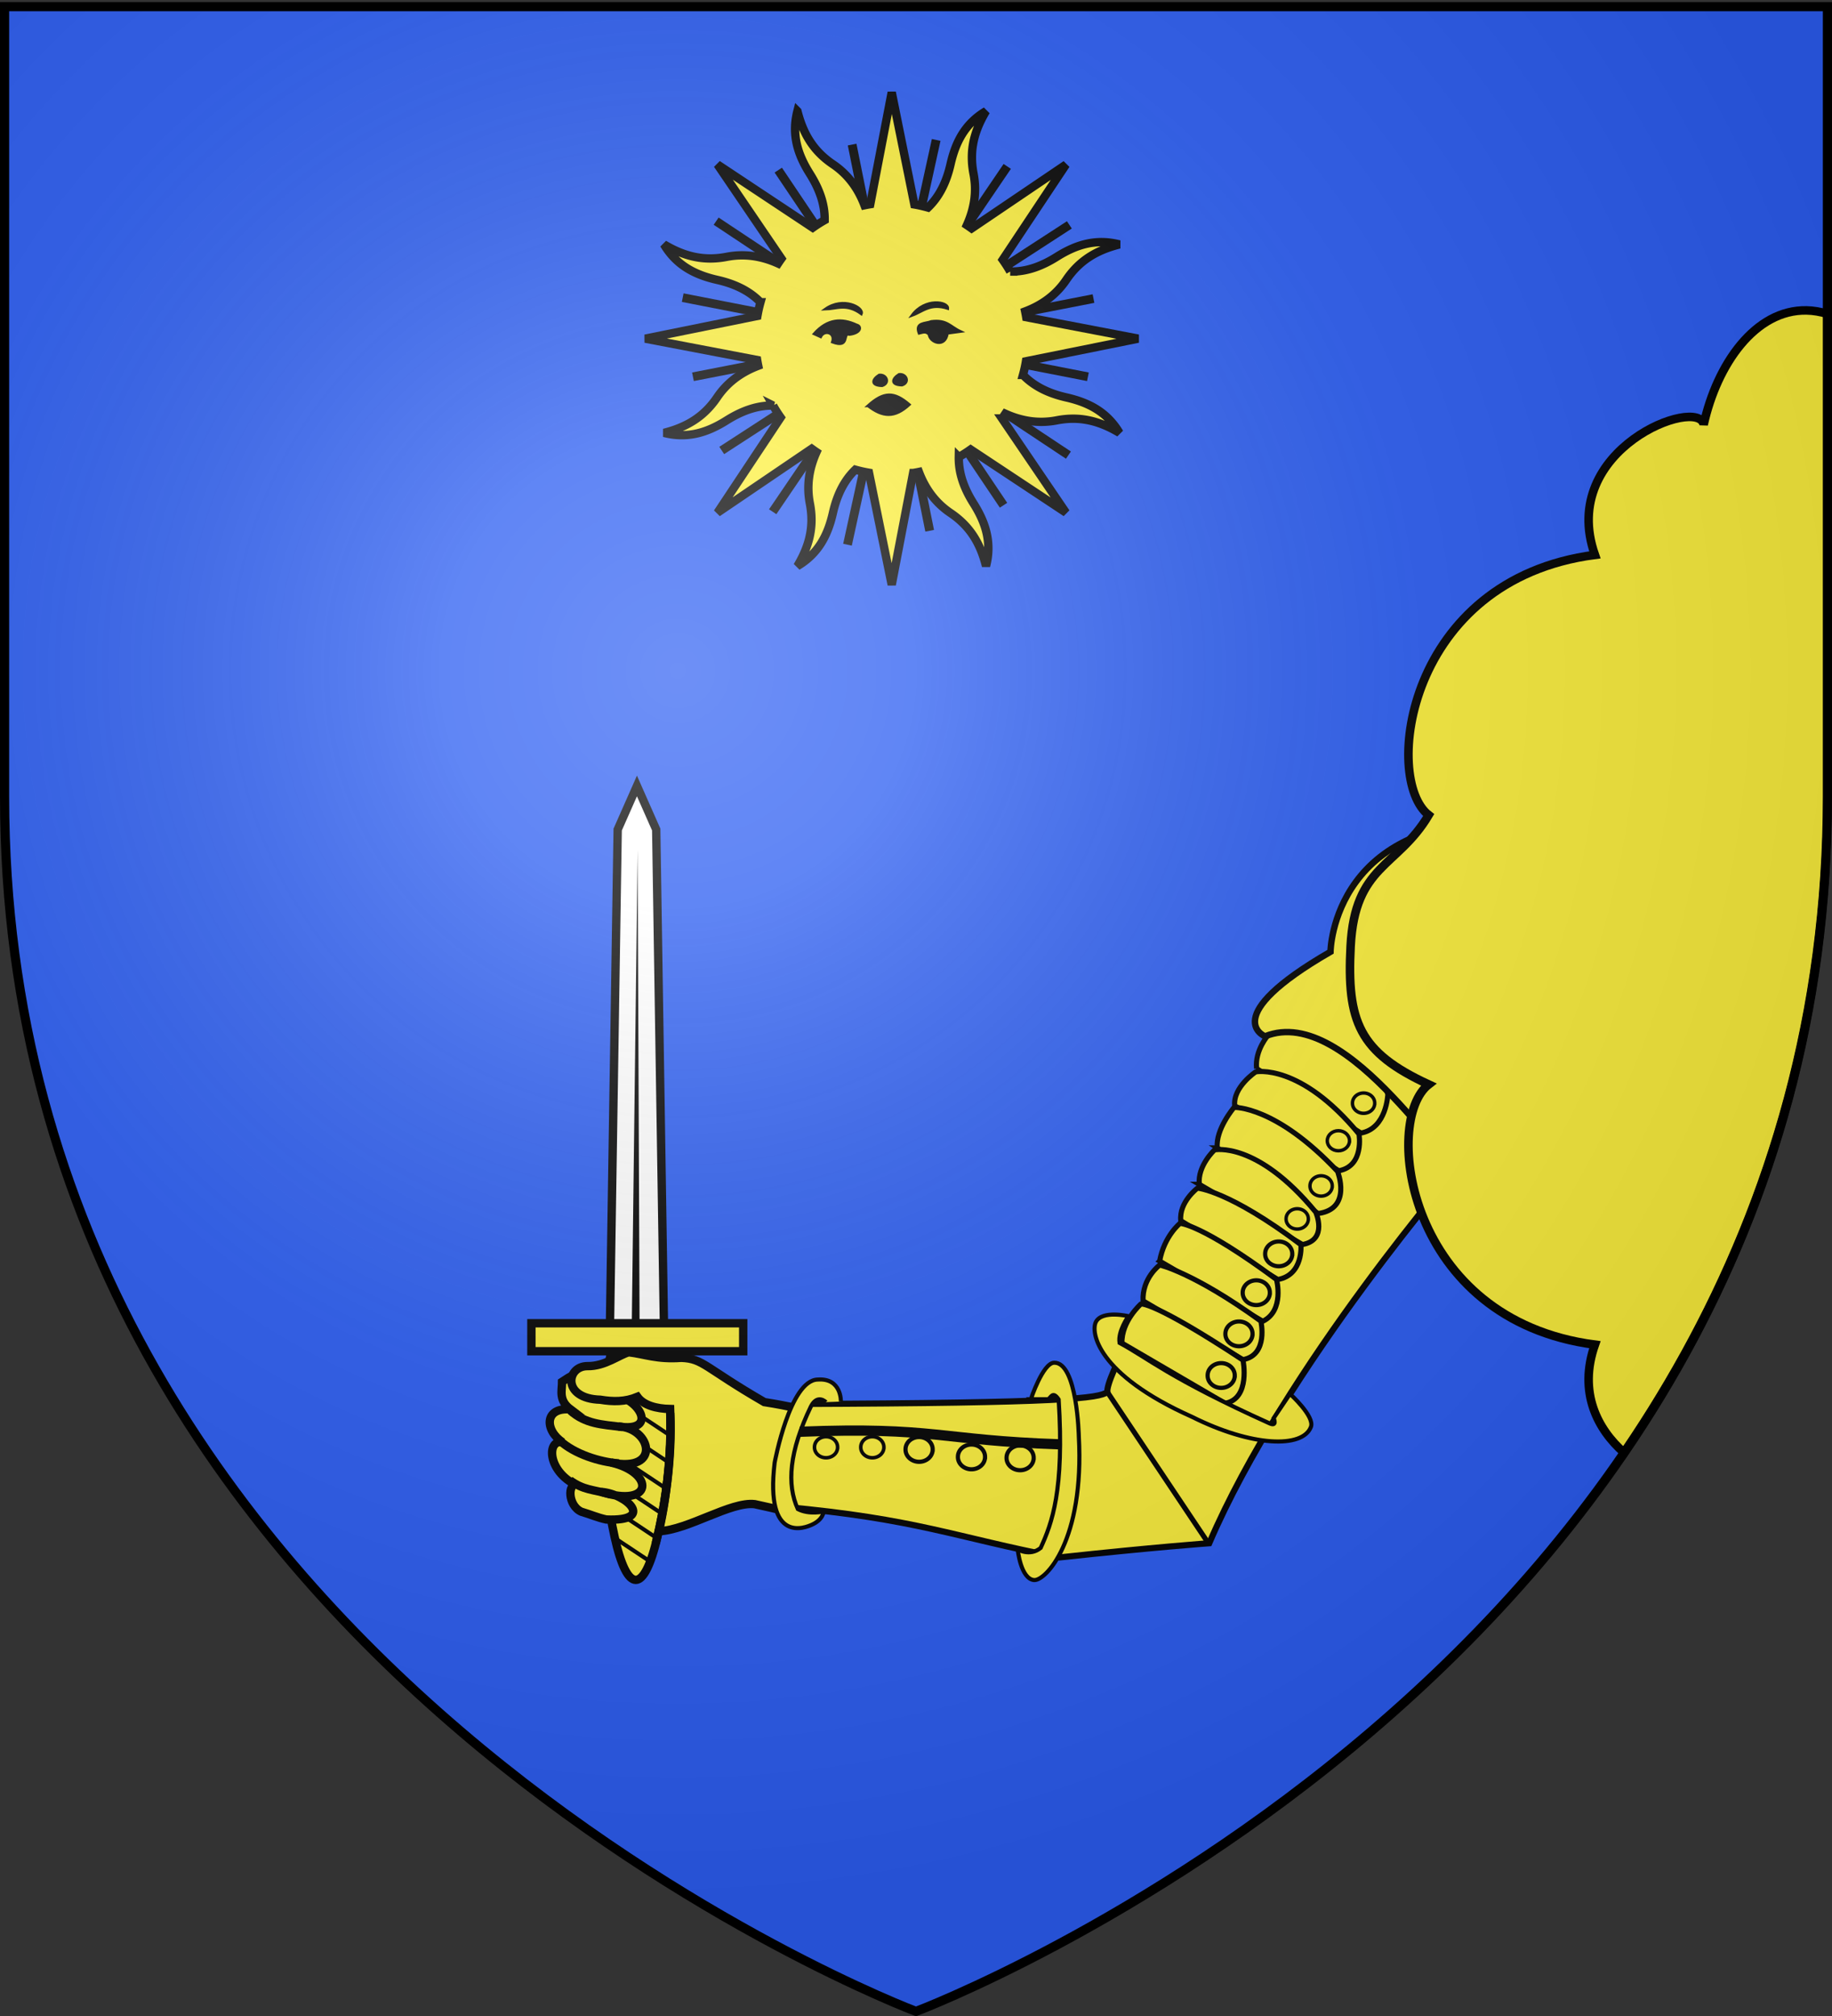 <svg xmlns="http://www.w3.org/2000/svg" xmlns:xlink="http://www.w3.org/1999/xlink" height="660" width="600" version="1.0"><rect width="100%" height="100%" fill="#333333" stroke="none"/><defs><g id="c"><path id="b" d="M0 0v1h.5L0 0z" transform="rotate(18 3.157 -.5)"/><use xlink:href="#b" transform="scale(-1 1)" width="810" height="540"/></g><g id="d"><use xlink:href="#c" transform="rotate(72)" width="810" height="540"/><use xlink:href="#c" transform="rotate(144)" width="810" height="540"/></g><g id="g"><path id="f" d="M0 0v1h.5L0 0z" transform="rotate(18 3.157 -.5)"/><use xlink:href="#f" transform="scale(-1 1)" width="810" height="540"/></g><g id="h"><use xlink:href="#g" transform="rotate(72)" width="810" height="540"/><use xlink:href="#g" transform="rotate(144)" width="810" height="540"/></g><radialGradient xlink:href="#a" id="i" gradientUnits="userSpaceOnUse" gradientTransform="matrix(1.353 0 0 1.349 -77.63 -85.747)" cx="221.445" cy="226.331" fx="221.445" fy="226.331" r="300"/><linearGradient id="a"><stop style="stop-color:white;stop-opacity:.314" offset="0"/><stop offset=".19" style="stop-color:white;stop-opacity:.251"/><stop style="stop-color:#6b6b6b;stop-opacity:.125" offset=".6"/><stop style="stop-color:black;stop-opacity:.125" offset="1"/></linearGradient><path d="M2.922 27.672c0-5.951 2.317-9.843 5.579-11.012 1.448-.519 3.307-.273 5.018 1.447 2.119 2.129 2.736 7.993-3.483 9.121.658-.956.619-3.081-.714-3.787-.99-.524-2.113-.253-2.676.123-.823.552-1.729 2.106-1.679 4.108H2.922z" id="e"/></defs><g style="display:inline"><path style="fill:#2b5df2;fill-opacity:1;fill-rule:evenodd;stroke:none;stroke-width:1px;stroke-linecap:butt;stroke-linejoin:miter;stroke-opacity:1" d="M300 658.5s298.5-112.32 298.5-397.772V2.176H1.5v258.552C1.5 546.18 300 658.5 300 658.5z"/><path style="fill:#fcef3c;fill-opacity:1;fill-rule:nonzero;stroke:#000;stroke-width:2.733;stroke-miterlimit:4;stroke-dasharray:none;stroke-opacity:1" d="M215.338 502.996c-4.377 18.973-9.918 18.973-14.08 0-4.164-18.972-5.45-42.325-.858-61.298 4.592-18.972 12.061-18.972 16.653 0 4.591 18.973 2.663 42.326-1.715 61.298z"/><path style="fill:#000;fill-opacity:1;fill-rule:nonzero;stroke:none;stroke-width:5;stroke-miterlimit:4;stroke-opacity:1" d="M213.426 512.338c.156-.43.308-.855.45-1.283l-12.538-8.321c.125.61.256 1.216.387 1.824l11.701 7.78zm2.2-7.666c.106-.455.21-.912.313-1.368l-16.402-10.901c.085.59.172 1.177.263 1.766l15.826 10.503zm1.663-8.009c.087-.47.18-.94.263-1.41L198.4 482.541c.048.562.096 1.12.15 1.681l18.739 12.44zm1.325-8.25c.065-.48.127-.96.188-1.44l-20.94-13.907c.014.536.03 1.074.05 1.61l20.702 13.737zm.925-8.507c.042-.495.088-.987.125-1.482l-21.777-14.464c-.017.519-.026 1.034-.037 1.553l21.69 14.393zm.513-8.778c.015-.517.027-1.037.037-1.554l-21.652-14.377c-.046.497-.084.998-.125 1.496l21.74 14.435zm0-9.12c-.016-.537-.028-1.074-.05-1.61L199.5 446.789c-.032.165-.068.335-.1.499-.047.31-.093.616-.138.926l20.79 13.794zm-.588-9.505c-.075-.571-.148-1.148-.225-1.724l-18.077-12.012c-.113.455-.22.909-.324 1.368l18.626 12.368z"/><path style="fill:#fff;fill-opacity:1;fill-rule:nonzero;stroke:#000;stroke-width:6.378;stroke-miterlimit:4;stroke-dasharray:none;stroke-opacity:1" d="M244.457 371.58h41.416l-6 385.858-14.708 33.356-14.708-33.356-6-385.858z" transform="matrix(-.429 0 0 -.428 322.365 595.762)"/><path style="fill:#000;fill-opacity:1;fill-rule:evenodd;stroke:none;stroke-width:4;stroke-linecap:butt;stroke-linejoin:miter;stroke-miterlimit:4;stroke-dasharray:none;stroke-opacity:1" d="m263.156 375.063 1.496 367.03 4.504-367.03h-6z" transform="matrix(-.429 0 0 -.428 322.365 595.762)"/><path transform="scale(-1)" style="fill:#fcef3c;fill-opacity:1;fill-rule:nonzero;stroke:#000;stroke-width:2.733;stroke-miterlimit:4;stroke-dasharray:none;stroke-opacity:1" d="M-243.411-442.367h69.37v9.158h-69.37z"/><path d="M197.31 447.775c-4.966.444-7.516.76-13.225 4.579.001 3.02-1.228 6.042 2.787 9.063-8.695-.782-8.514 6.852-2.618 10.751-5.1-1.107-5.26 9.34 4.603 14.112-2.906-.96-2.99 6.61 1.545 8.63 3.174.952 5.186 1.892 8.144 2.543 16.155.727 6.819-8.388-1.66-9.036 17.105 5.4 17.617-6.29 3.24-9.605 16.56 3.417 13.169-11.339 2.484-11.8 12.693 1.993 7.364-8.898-1.74-10.398l-4.954-2.664 1.394-6.175z" style="fill:#fcef3c;fill-opacity:1;fill-rule:evenodd;stroke:#000;stroke-width:2.733;stroke-linecap:butt;stroke-linejoin:miter;stroke-miterlimit:4;stroke-dasharray:none;stroke-opacity:1;display:inline"/><path d="M192.368 447.245c-6.914.001-8.403 10.648 4.232 10.994 4.2.693 8.111.733 12.167-.944 1.984 2.767 6.2 3.895 10.721 3.99.463 12.214-.756 27.318-3.684 40.023 9.632-.443 23.529-9.817 31.385-8.871 30.873 6.694-3.131 2.151 30.49-1.827l19.695-26.235c-25.67.548-30.584-2.81-47.047-5.357-19.697-11.396-19.923-14.193-27.168-14.49-8.105.581-11.928-1.206-17.207-1.811-2.937.695-7.84 4.665-13.584 4.528z" style="fill:#fcef3c;fill-opacity:1;fill-rule:evenodd;stroke:#000;stroke-width:2.733;stroke-linecap:butt;stroke-linejoin:miter;stroke-miterlimit:4;stroke-dasharray:none;stroke-opacity:1;display:inline"/><path d="M219.49 462.539c.726 15.073-1.602 30.186-4.703 42.698" style="fill:none;fill-opacity:1;fill-rule:nonzero;stroke:#000;stroke-width:2.733;stroke-miterlimit:4;stroke-dasharray:none;stroke-opacity:1;display:inline"/><path d="M186.841 461.822c4.866 4.34 10.2 4.538 16.847 5.346M183.312 471.596c4.81 4.412 13.057 7.035 19.41 7.51M186.647 484.626c4.529 3.25 7.288 2.942 13.302 4.59" style="fill:none;fill-rule:evenodd;stroke:#000;stroke-width:2.733;stroke-linecap:butt;stroke-linejoin:miter;stroke-miterlimit:4;stroke-dasharray:none;stroke-opacity:1"/><path d="M260.88 459.634c88.22-.306 99.032-1.885 101.801-3.899-1.225-9.19 57.504-102.845 63.324-128.882l52.628 53.951s-57.784 66.527-82.596 124.42c0 0-18.045 1.29-49.121 4.66-34.614-6.739-46.512-12.606-90.314-16.588l4.279-33.662z" style="fill:#fcef3c;fill-opacity:1;fill-rule:evenodd;stroke:#000;stroke-width:2.01;stroke-linecap:butt;stroke-linejoin:miter;stroke-miterlimit:4;stroke-dasharray:none;stroke-opacity:1"/><path d="M270.505 459.032s-2.759-2.813-4.925 1.41c-7.128 14.753-7.953 25.545-4.284 33.6 3.79 1.95 8.447.783 8.447.783s-.06 2.682-3.95 4.384c-1.733.759-15.338 6.713-12.09-20.362 0 0 4.983-26.988 14.08-27.205 7.904-.584 7.61 7.205 7.61 7.205M337.609 458.081h5.667c.952-.529 1.483-2.834 3.446.077 1.88 29.833-2.222 40.541-5.89 48.597-3.574 2.924-7.528.476-7.528.476s.96 9.652 5.355 10.051c3.707.337 16.536-12.892 14.666-47.012 0 0-.49-24.376-8.106-24.142-3.693.116-7.61 11.953-7.61 11.953z" style="fill:#fcef3c;fill-opacity:1;fill-rule:evenodd;stroke:#000;stroke-width:1.34;stroke-linecap:butt;stroke-linejoin:miter;stroke-miterlimit:4;stroke-dasharray:none;stroke-opacity:1"/><path style="fill:#fcef3c;fill-opacity:1;fill-rule:evenodd;stroke:#000;stroke-width:1.675;stroke-linecap:butt;stroke-linejoin:miter;stroke-miterlimit:4;stroke-dasharray:none;stroke-opacity:1" d="m411.551 349.835 34.186 21.099c8.448-1.516 8.797-12.697 8.797-12.697-6.877-22.4-34.529-22.542-39.092-19.467 0 0-4.54 5-3.89 11.065z"/><g style="fill:#fcef3c;fill-opacity:1"><path style="fill:#fcef3c;fill-opacity:1;fill-rule:evenodd;stroke:#000;stroke-width:1.675;stroke-linecap:butt;stroke-linejoin:miter;stroke-miterlimit:4;stroke-dasharray:none;stroke-opacity:1" d="m500.617 114.223 34.087 21.298c8.447-1.517 6.614-12.003 6.614-12.003-19.278-23.392-33.834-20.36-33.834-20.36s-7.517 5-6.867 11.065z" transform="translate(-96.228 247.757)"/><path style="fill:#fcef3c;fill-opacity:1;stroke:#000;stroke-width:.5;stroke-miterlimit:4;stroke-dasharray:none;stroke-opacity:1" d="M181.5 70.052c0 .808-.726 1.463-1.622 1.463-.896 0-1.623-.655-1.623-1.463s.727-1.463 1.623-1.463 1.623.655 1.623 1.463z" transform="matrix(2.246 0 0 2.246 34.333 216.124)"/></g><path style="fill:#fcef3c;fill-opacity:1;fill-rule:evenodd;stroke:#000;stroke-width:1.675;stroke-linecap:butt;stroke-linejoin:miter;stroke-miterlimit:4;stroke-dasharray:none;stroke-opacity:1" d="m398.68 375.798 33.047 21.48c11.225-1.517 6.338-13.786 6.338-13.786-20.26-21.568-33.896-20.95-33.896-20.95s-6.138 7.192-5.488 13.256z"/><path style="fill:#fcef3c;fill-opacity:1;stroke:#000;stroke-width:.5;stroke-miterlimit:4;stroke-dasharray:none;stroke-opacity:1" d="M181.5 70.052a1.623 1.463 0 1 1-3.245 0 1.623 1.463 0 1 1 3.246 0z" transform="matrix(2.246 0 0 2.246 28.673 230.88)"/><path d="m503.046 384.854-2.17-115.592c-64.58-4.613-65.123 42.33-65.123 42.33-37.174 21.435-21.436 27.676-21.436 27.676 27.677-11.125 61.595 48.57 66.208 45.315l22.521.27z" style="fill:#fcef3c;fill-opacity:1;fill-rule:evenodd;stroke:#000;stroke-width:2.098;stroke-linecap:butt;stroke-linejoin:miter;stroke-miterlimit:4;stroke-dasharray:none;stroke-opacity:1"/><path d="m392.788 387.724 33.79 19.71c8.447-1.516 4.331-10.613 4.331-10.613-19.277-23.393-33.139-20.36-33.139-20.36s-5.631 5.198-4.982 11.263z" style="fill:#fcef3c;fill-opacity:1;fill-rule:evenodd;stroke:#000;stroke-width:1.675;stroke-linecap:butt;stroke-linejoin:miter;stroke-miterlimit:4;stroke-dasharray:none;stroke-opacity:1"/><path style="fill:#fcef3c;fill-opacity:1;fill-rule:evenodd;stroke:#000;stroke-width:1.675;stroke-linecap:butt;stroke-linejoin:miter;stroke-miterlimit:4;stroke-dasharray:none;stroke-opacity:1" d="m386.724 399.637 31.798 19.25c8.447-1.516 7.548-11.379 7.548-11.379-23.719-17.878-33.905-18.522-33.905-18.522s-6.091 4.586-5.441 10.65z"/><path d="m379.793 412.849 33.789 19.71c7.222-3.507 4.485-13.676 4.485-13.676-24.791-18.338-31.608-18.37-31.608-18.37s-5.172 4.127-6.666 12.336z" style="fill:#fcef3c;fill-opacity:1;fill-rule:evenodd;stroke:#000;stroke-width:1.675;stroke-linecap:butt;stroke-linejoin:miter;stroke-miterlimit:4;stroke-dasharray:none;stroke-opacity:1"/><path style="fill:#fcef3c;fill-opacity:1;fill-rule:evenodd;stroke:#000;stroke-width:1.675;stroke-linecap:butt;stroke-linejoin:miter;stroke-miterlimit:4;stroke-dasharray:none;stroke-opacity:1" d="m374.367 425.871 32.717 19.25c8.447-1.515 5.863-12.603 5.863-12.603-22.187-16.041-33.14-18.37-33.14-18.37s-5.784 4.28-5.44 11.723z"/><path d="m367.446 439.707 33.79 19.71c8.447-1.516 5.863-14.136 5.863-14.136-29.692-19.563-33.446-18.369-33.446-18.369s-6.397 5.658-6.207 12.795z" style="fill:#fcef3c;fill-opacity:1;fill-rule:evenodd;stroke:#000;stroke-width:1.675;stroke-linecap:butt;stroke-linejoin:miter;stroke-miterlimit:4;stroke-dasharray:none;stroke-opacity:1"/><path style="fill:#fcef3c;fill-opacity:1;stroke:#000;stroke-width:.5;stroke-miterlimit:4;stroke-dasharray:none;stroke-opacity:1" d="M181.5 70.052a1.623 1.463 0 1 1-3.245 0 1.623 1.463 0 1 1 3.246 0z" transform="matrix(2.737 0 0 2.737 -86.55 244.902)"/><path transform="matrix(2.737 0 0 2.737 -80.883 231.424)" d="M181.5 70.052a1.623 1.463 0 1 1-3.245 0 1.623 1.463 0 1 1 3.246 0z" style="fill:#fcef3c;fill-opacity:1;stroke:#000;stroke-width:.5;stroke-miterlimit:4;stroke-dasharray:none;stroke-opacity:1"/><path style="fill:#fcef3c;fill-opacity:1;stroke:#000;stroke-width:.5;stroke-miterlimit:4;stroke-dasharray:none;stroke-opacity:1" d="M181.5 70.052a1.623 1.463 0 1 1-3.245 0 1.623 1.463 0 1 1 3.246 0z" transform="matrix(2.737 0 0 2.737 -73.532 218.712)"/><path transform="matrix(2.246 0 0 2.246 20.848 241.67)" d="M181.5 70.052a1.623 1.463 0 1 1-3.245 0 1.623 1.463 0 1 1 3.246 0z" style="fill:#fcef3c;fill-opacity:1;stroke:#000;stroke-width:.5;stroke-miterlimit:4;stroke-dasharray:none;stroke-opacity:1"/><path transform="matrix(2.737 0 0 2.737 -92.37 258.533)" d="M181.5 70.052a1.623 1.463 0 1 1-3.245 0 1.623 1.463 0 1 1 3.246 0z" style="fill:#fcef3c;fill-opacity:1;stroke:#000;stroke-width:.5;stroke-miterlimit:4;stroke-dasharray:none;stroke-opacity:1"/><path style="fill:#fcef3c;fill-opacity:1;stroke:#000;stroke-width:.5;stroke-miterlimit:4;stroke-dasharray:none;stroke-opacity:1" d="M181.5 70.052a1.623 1.463 0 1 1-3.245 0 1.623 1.463 0 1 1 3.246 0z" transform="matrix(2.737 0 0 2.737 -158.228 285.489)"/><path transform="matrix(2.737 0 0 2.737 -174.156 285.183)" d="M181.5 70.052a1.623 1.463 0 1 1-3.245 0 1.623 1.463 0 1 1 3.246 0z" style="fill:#fcef3c;fill-opacity:1;stroke:#000;stroke-width:.5;stroke-miterlimit:4;stroke-dasharray:none;stroke-opacity:1"/><path style="fill:#fcef3c;fill-opacity:1;stroke:#000;stroke-width:.5;stroke-miterlimit:4;stroke-dasharray:none;stroke-opacity:1" d="M181.5 70.052a1.623 1.463 0 1 1-3.245 0 1.623 1.463 0 1 1 3.246 0z" transform="matrix(2.737 0 0 2.737 -191.31 282.732)"/><path transform="matrix(2.332 0 0 2.332 -133.775 310.392)" d="M181.5 70.052a1.623 1.463 0 1 1-3.245 0 1.623 1.463 0 1 1 3.246 0z" style="fill:#fcef3c;fill-opacity:1;stroke:#000;stroke-width:.5;stroke-miterlimit:4;stroke-dasharray:none;stroke-opacity:1"/><path style="fill:#fcef3c;fill-opacity:1;stroke:#000;stroke-width:.5;stroke-miterlimit:4;stroke-dasharray:none;stroke-opacity:1" d="M181.5 70.052a1.623 1.463 0 1 1-3.245 0 1.623 1.463 0 1 1 3.246 0z" transform="matrix(2.332 0 0 2.332 -148.936 310.392)"/><path d="M261.964 468.73c44.186-1.732 45.918 2.817 85.122 4.116" style="fill:#fcef3c;fill-opacity:1;fill-rule:evenodd;stroke:#000;stroke-width:3.35px;stroke-linecap:butt;stroke-linejoin:miter;stroke-opacity:1"/><path d="m362.681 455.735 33.14 49.6" style="fill:#fcef3c;fill-rule:evenodd;stroke:#000;stroke-width:1.675;stroke-linecap:butt;stroke-linejoin:miter;stroke-miterlimit:4;stroke-dasharray:none;stroke-opacity:1;fill-opacity:1"/><path d="m422.485 456.333-5.344 7.937s1.314 2.915-1.357 1.71c-32.756-14.764-40.208-21.619-49.117-26.34-.643-3.808 2.902-8.743 2.902-8.743s-8.595-2.044-10.646 1.863c-1.731 3.296.238 17.166 31.45 31.077 19.603 9.802 36.265 10.429 38.965 3.304 1.307-3.456-6.853-10.808-6.853-10.808z" style="fill:#fcef3c;fill-opacity:1;fill-rule:evenodd;stroke:#000;stroke-width:1.34;stroke-linecap:butt;stroke-linejoin:miter;stroke-miterlimit:4;stroke-dasharray:none;stroke-opacity:1"/><path style="fill:#fcef3c;fill-opacity:1;stroke:#000;stroke-width:.5;stroke-miterlimit:4;stroke-dasharray:none;stroke-opacity:1" d="M181.5 70.052a1.623 1.463 0 1 1-3.245 0 1.623 1.463 0 1 1 3.246 0z" transform="matrix(2.246 0 0 2.246 42.587 203.78)"/><path style="fill:#fcef3c;fill-rule:evenodd;stroke:#000;stroke-width:2.797;stroke-linecap:butt;stroke-linejoin:miter;stroke-miterlimit:4;stroke-dasharray:none;stroke-opacity:1;display:inline;fill-opacity:1" d="M591.688 101.625c-16.87-.352-29.384 17.694-33.72 37.406-1.425-9.401-47.86 7.777-35.624 42.625-61.783 8.079-69.564 73.496-54.438 85.188-10.242 17.231-24.185 16.232-25.562 42.937-1.268 24.589 2.692 34.7 25.562 45.25-15.126 11.692-7.345 77.11 54.438 85.188-5.49 15.632.829 27.69 9.593 35.406C570.64 419 598.5 347.932 598.5 260.719V102.75c-2.336-.708-4.615-1.08-6.813-1.125z"/><g style="display:inline"><path style="fill:none;stroke:#000;stroke-width:2.821;stroke-miterlimit:4;stroke-opacity:1;stroke-dasharray:none" d="m1722.073 70.281-28.338 130.948" transform="matrix(1.025 0 0 1.012 -1458.518 -25.313)"/><path style="fill:none;stroke:#000;stroke-width:2.821;stroke-miterlimit:4;stroke-opacity:1;stroke-dasharray:none" d="m1764.334 172.244-112.563-75.685M1743.593 188.459 1671.62 80.044M1719.993 196.717 1695.22 71.785M1669.837 190.564l74.945-111.723M1653.554 170.74l111.077-72.978M1644.36 146.9l127.98-25.298" transform="matrix(1.025 0 0 1.012 -1458.518 -25.313)"/><path style="fill:none;stroke:#000;stroke-width:2.821;stroke-miterlimit:4;stroke-opacity:1;stroke-dasharray:none" d="m1641.091 121.301 129.465 25.6" transform="matrix(1.025 0 0 1.012 -1458.518 -25.313)"/></g><g style="stroke:#000;stroke-opacity:1"><g style="stroke:#000;stroke-opacity:1;display:inline"><path d="M105.115 39.11c-2.936 11.483.3 20.935 5.911 29.841 4.34 6.888 7.19 14.227 7.055 22.113a64.27 64.27 0 0 0-5.673 3.604L67.06 64.547l30.444 44.848a65.77 65.77 0 0 0-1.593 2.317c-8.635-3.89-16.74-4.662-24.465-3.167-10.92 2.112-20.19-.175-29.87-5.945 6.043 10.196 15.059 14.589 25.324 16.919 7.954 1.805 15.144 4.973 20.63 10.667a64.934 64.934 0 0 0-1.464 6.518l-53.378 10.824 53.257 10.185c.147.916.323 1.83.51 2.745-8.859 3.351-15.157 8.525-19.564 15.045-6.227 9.215-14.356 14.155-25.28 16.92 11.482 2.936 20.918-.338 29.825-5.95 6.887-4.338 14.226-7.19 22.112-7.054a64.27 64.27 0 0 0 3.604 5.673l-30.105 45.386 44.87-30.498c.75.542 1.508 1.1 2.279 1.609-3.89 8.635-4.646 16.78-3.152 24.503 2.113 10.92-.19 20.152-5.96 29.832 10.196-6.043 14.589-15.059 16.919-25.324 1.805-7.954 4.973-15.144 10.667-20.63 2.15.598 4.31 1.089 6.518 1.464l10.824 53.378 10.185-53.257a64.39 64.39 0 0 0 2.745-.51c3.35 8.861 8.527 15.158 15.045 19.564 9.215 6.227 14.155 14.356 16.92 25.28 2.937-11.482-.338-20.918-5.95-29.825-4.347-6.9-7.166-14.217-7.015-22.128a64.267 64.267 0 0 0 5.634-3.588l45.387 30.105-30.46-44.886a65.77 65.77 0 0 0 1.57-2.263c8.637 3.901 16.775 4.646 24.504 3.152 10.919-2.113 20.151.19 29.832 5.96-6.044-10.196-15.044-14.55-25.31-16.88-7.944-1.804-15.126-5.033-20.607-10.722a64.716 64.716 0 0 0 1.426-6.502l53.394-10.786-53.273-10.223a64.428 64.428 0 0 0-.51-2.745c8.867-3.348 15.157-8.524 19.564-15.045 6.227-9.215 14.372-14.117 25.296-16.882-11.482-2.936-20.934.3-29.84 5.911-6.901 4.348-14.218 7.167-22.129 7.016a64.275 64.275 0 0 0-3.588-5.634l30.121-45.348-44.902 30.422a65.786 65.786 0 0 0-2.263-1.57c3.896-8.634 4.662-16.742 3.167-24.466-2.112-10.92.175-20.19 5.945-29.87-10.196 6.043-14.55 15.043-16.88 25.308-1.808 7.963-5.031 15.176-10.744 20.662-2.135-.593-4.288-1.107-6.48-1.48L150.01 30.188 139.787 83.46c-.916.147-1.83.323-2.745.51-3.35-8.861-8.524-15.157-15.045-19.564-9.215-6.227-14.117-14.372-16.882-25.296z" style="color:#000;fill:#fcef3c;fill-opacity:1;fill-rule:nonzero;stroke:#000;stroke-width:3.977;stroke-linecap:butt;stroke-linejoin:miter;stroke-miterlimit:4;stroke-opacity:1;stroke-dasharray:none;stroke-dashoffset:0;marker:none;visibility:visible;display:inline;overflow:visible" transform="matrix(.688 0 0 .687 188.844 9.515)"/><path d="M138.694 179.527c7.096 5.48 12.635 5.892 19.689-.57-7.296-6.258-12.083-6.26-19.69.57zM121.784 149.16c1.522-4.594-3.865-6.059-5.612-2.526l-3.086-1.403c6.32-7.14 13.136-7.523 20.203-4.209 2.362.546 2.262 3.753-3.367 4.49-3.662-1.184.48 6.885-8.138 3.648zM118.417 133.446c5.382-.135 10.074-2.918 17.117 2.245 1.252-2.97-8.601-8.255-17.117-2.245zM159.713 136.412c5.062-1.832 8.632-5.957 16.947-3.289.247-3.213-10.772-5.108-16.947 3.289zM167.803 145.512c-1.59-1.783-3.18-.905-4.77-.561-2.003-5.27 3.09-4.46 5.892-5.612 7.389-.903 8.885 2.522 13.75 4.77l-6.174.842c-1.02 7.236-8.383 4.363-8.698.561zM153.492 164.593c3.47-.44 5.24 3.806 1.403 5.05-5.618-.14-4.626-3.04-1.403-5.05zM144.038 164.89c3.469-.44 5.24 3.805 1.403 5.05-5.618-.141-4.626-3.041-1.403-5.05z" style="fill:#000;fill-opacity:1;fill-rule:evenodd;stroke:#000;stroke-width:1.326px;stroke-linecap:butt;stroke-linejoin:miter;stroke-opacity:1" transform="matrix(.688 0 0 .687 188.844 9.515)"/></g></g></g><path d="M300 658.5s298.5-112.32 298.5-397.772V2.176H1.5v258.552C1.5 546.18 300 658.5 300 658.5z" style="opacity:1;fill:url(#i);fill-opacity:1;fill-rule:evenodd;stroke:none;stroke-width:1px;stroke-linecap:butt;stroke-linejoin:miter;stroke-opacity:1"/><path d="M300 658.5S1.5 546.18 1.5 260.728V2.176h597v258.552C598.5 546.18 300 658.5 300 658.5z" style="opacity:1;fill:none;fill-opacity:1;fill-rule:evenodd;stroke:#000;stroke-width:3;stroke-linecap:butt;stroke-linejoin:miter;stroke-miterlimit:4;stroke-dasharray:none;stroke-opacity:1"/></svg>